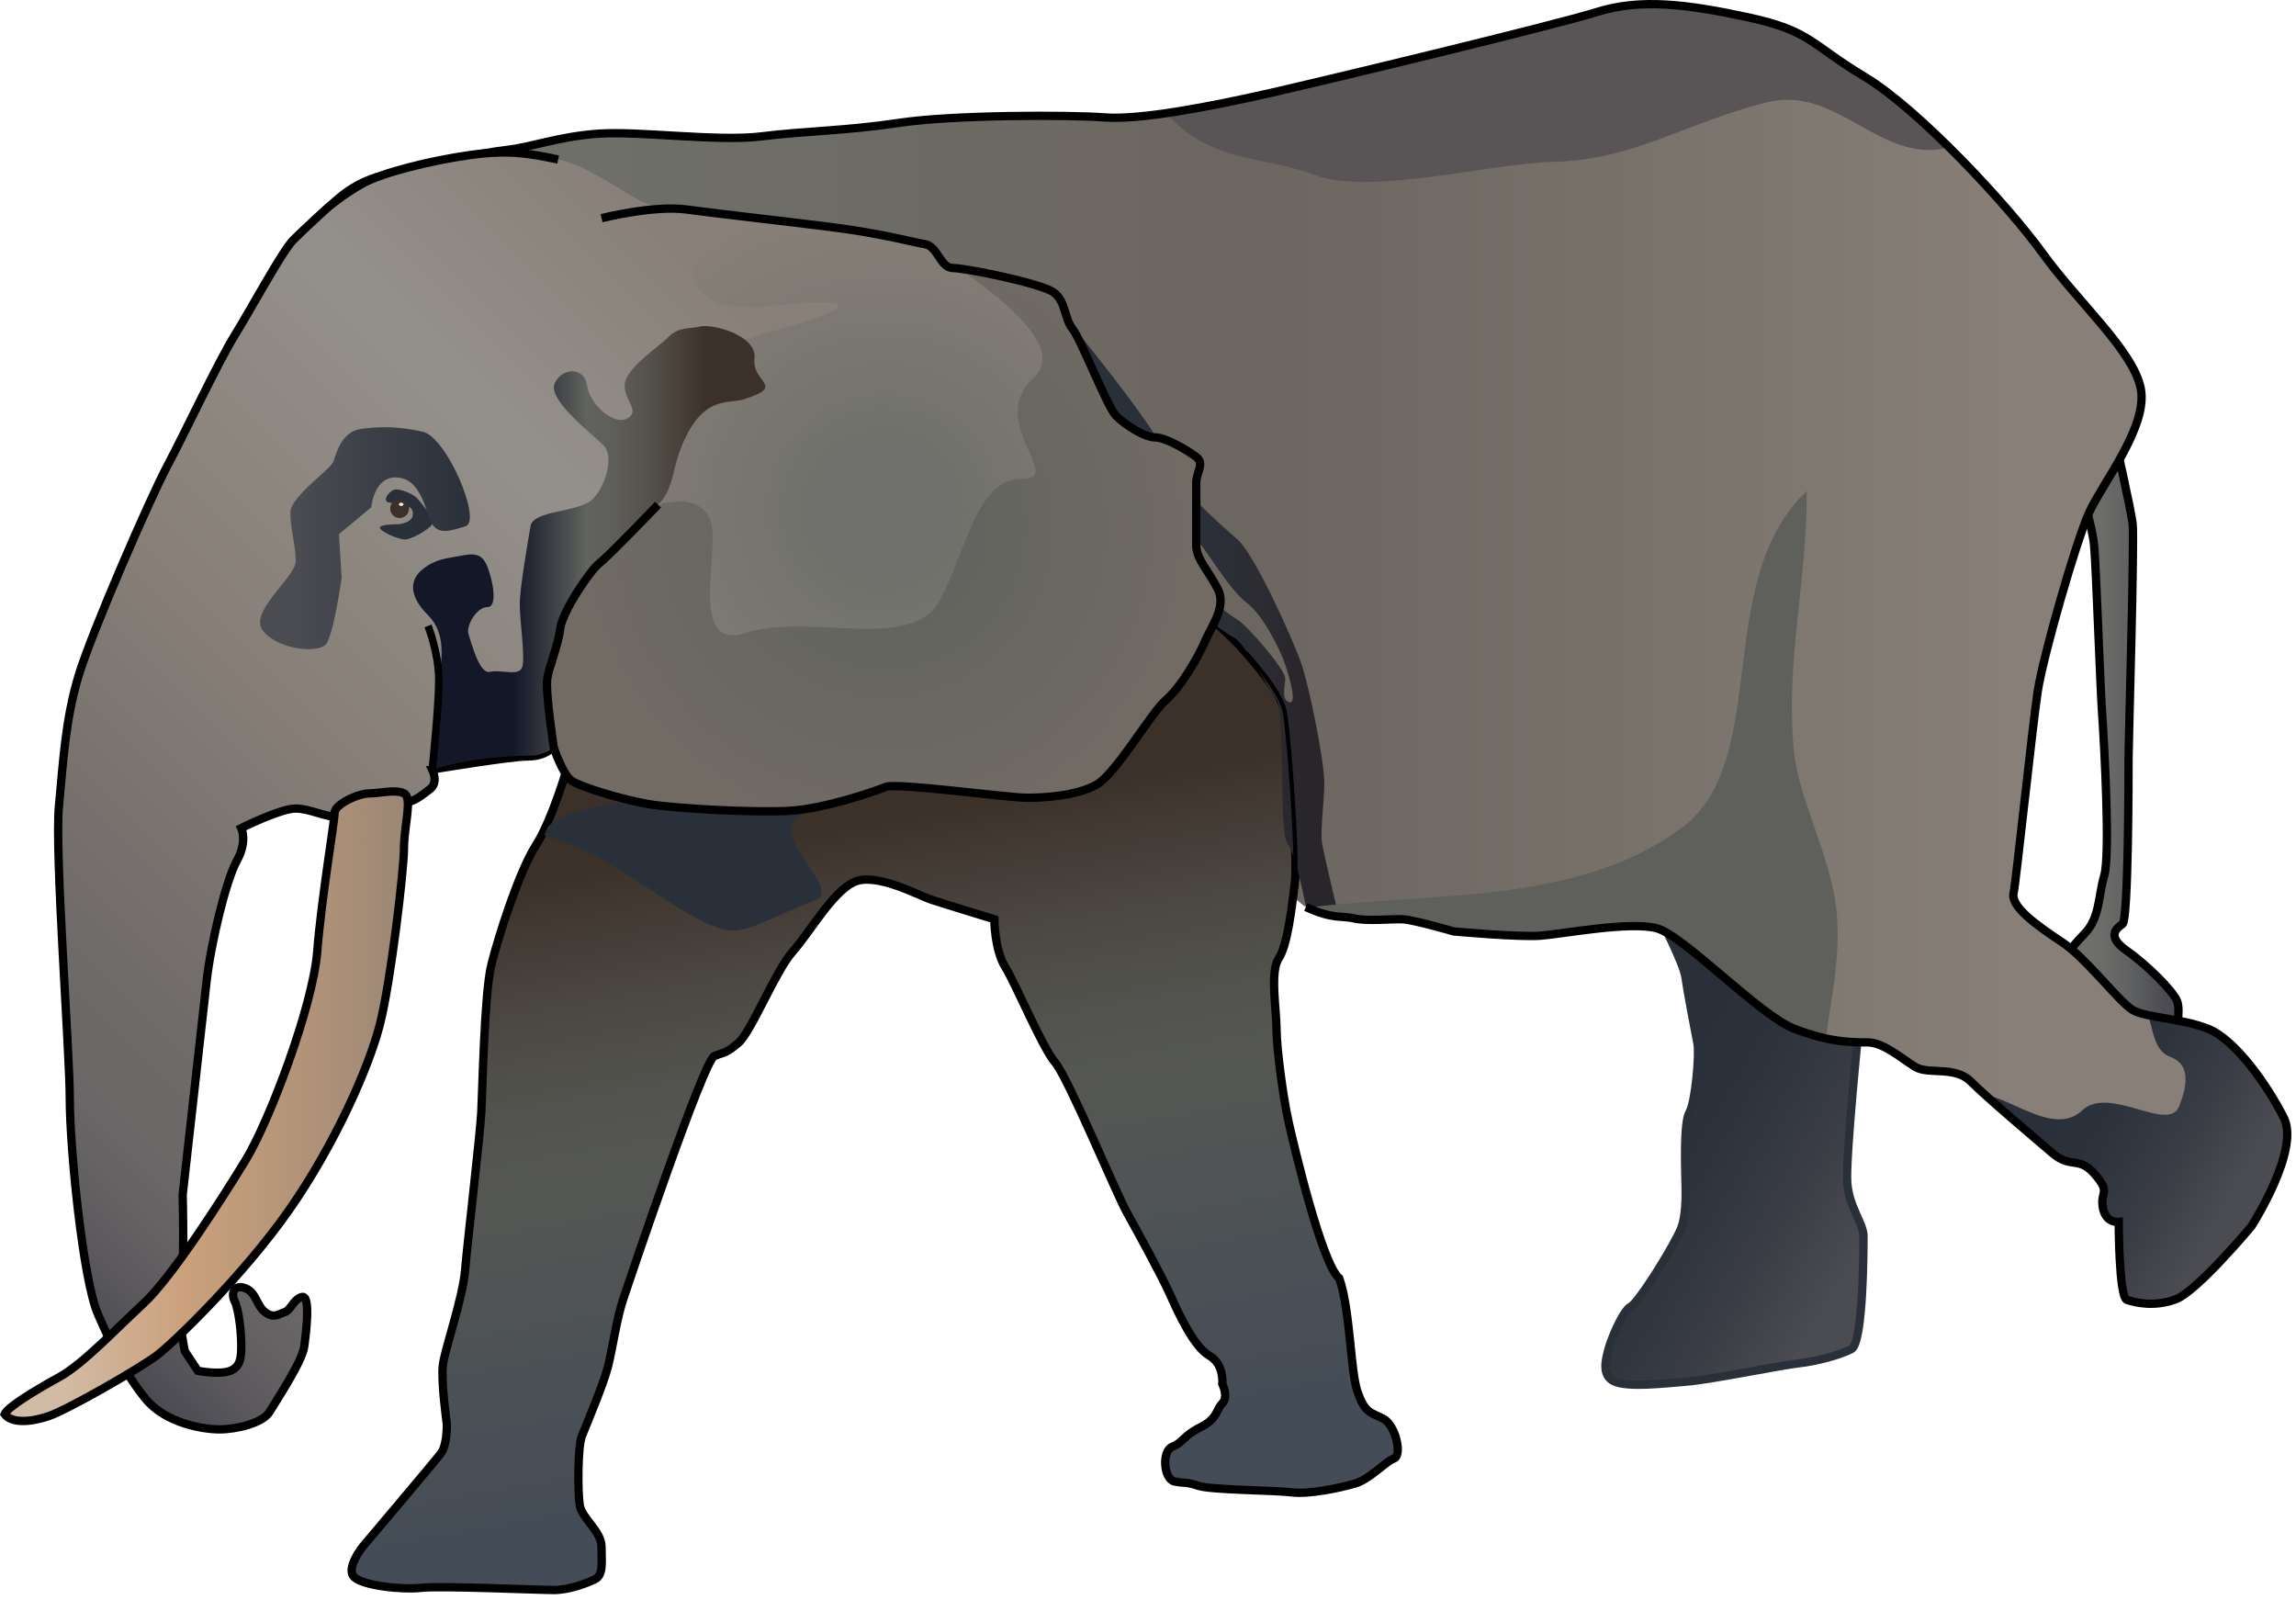 
        <svg xmlns:rdf="http://www.w3.org/1999/02/22-rdf-syntax-ns#" xmlns="http://www.w3.org/2000/svg" xmlns:cc="http://creativecommons.org/ns#" xmlns:xlink="http://www.w3.org/1999/xlink" xmlns:dc="http://purl.org/dc/elements/1.1/" x="0px" y="0px" width="501" height="349" viewBox="0 0 501 349" xml:space="preserve">
            <title>Loxodonta spp. (African Elephant)</title>
            <desc xmlns:ian_image_library="https://ian.umces.edu/media-library/">
                <ian_image_library:title>Loxodonta spp. (African Elephant)</ian_image_library:title>
                <ian_image_library:descr>Illustration of Loxodonta spp. (African Elephant)</ian_image_library:descr>
                <ian_image_library:scene>
                    <ian_image_library:contains>mammal, African, elephant, tusk, Chordata, Mammalia, Proboscidea, Elephantidae, Loxodonta, sp.</ian_image_library:contains>
                    <ian_image_library:when>2005-05-06</ian_image_library:when>
                </ian_image_library:scene>
            </desc>
            
 <defs></defs>
 <linearGradient id="ian_symbols_f4ec729b4a2c050471c8c06402da81f1" y2="160.79" gradientUnits="userSpaceOnUse" x2="475.36" y1="160.79" x1="448.56">
  <stop stop-color="#6F706B" offset=".236"/>
  <stop stop-color="#6A6B68" offset=".417"/>
  <stop stop-color="#5E5F60" offset=".636"/>
  <stop stop-color="#4C4C53" offset=".875"/>
  <stop stop-color="#4B4B52" offset=".888"/>
 </linearGradient>
 <path stroke="#000" stroke-width="1.815" d="m461.36 95.209s3.537 15.465 3.987 18.992c.436 3.534-.886 47.688-.886 51.228 0 3.522 0 35.319-1.326 36.205-1.335.89-3.538 2.65.876 5.75 4.419 3.083 10.155 8.819 11.041 11.031.89 2.209-.432 7.947-.432 7.947l-26.063-14.569s2.657-4.41 6.181-7.948c3.538-3.535 3.089-8.395 4.423-12.818 1.322-4.398 0-28.7-.436-34.869-.449-6.188-1.326-32.237-1.775-37.097-.449-4.859-3.088-12.371-3.088-12.371l7.51-11.481z" fill="url(#ian_symbols_f4ec729b4a2c050471c8c06402da81f1)"/>
 <linearGradient id="ian_symbols_7e8ffdbf9ebb7ae4c95cbbe8ae8a3ce1" y2="281.09" gradientUnits="userSpaceOnUse" x2="411.84" y1="239.21" x1="339.3">
  <stop stop-color="#2A3039" offset=".236"/>
  <stop stop-color="#2D333C" offset=".423"/>
  <stop stop-color="#393C44" offset=".65"/>
  <stop stop-color="#4B4B52" offset=".888"/>
 </linearGradient>
 <path stroke="#2A3039" stroke-width="1.815" d="m362.02 199.86s5.298 10.159 5.736 13.254c.436 3.088 2.196 12.359 2.642 14.571.453 2.209-.445 12.808-1.756 15.019-1.324 2.201-.886 12.798-.886 14.131 0 1.324.436 7.507-.877 11.033-1.333 3.538-9.28 16.343-11.054 17.22-1.764.885-4.412 7.509-4.85 9.282-.438 1.76-1.76 5.733 1.326 7.066 3.083 1.326 10.593.432 15.89 0 5.3-.445 20.318-3.533 24.288-3.98 3.977-.44 8.838-1.765 11.487-3.086 2.657-1.326 2.657-22.08 2.657-24.73 0-2.647-3.098-6.184-3.533-11.48-.45-5.3 2.636-35.335 2.636-35.335l-43.72-22.96z" fill="url(#ian_symbols_7e8ffdbf9ebb7ae4c95cbbe8ae8a3ce1)"/>
 <linearGradient id="ian_symbols_cccb8eaf5a4c2ce4c5ec82ada6873f9d" y2="142.69" gradientUnits="userSpaceOnUse" x2="499.09" y1="142.69" x1="69.98">
  <stop stop-color="#6F706B" offset=".096"/>
  <stop stop-color="#6C6660" offset=".472"/>
  <stop stop-color="#706B64" offset=".568"/>
  <stop stop-color="#7C766E" offset=".727"/>
  <stop stop-color="#888078" offset=".86"/>
 </linearGradient>
 <path d="m196.25 26.798c11.802-1.765 37.182-1.765 44.851-1.175 7.669.586 23.004-2.362 35.993-5.311 12.979-2.958 61.963-14.747 71.407-17.705 9.438-2.951 19.511-1.744 33.087 1.203 13.577 2.951 13.521 5.875 25.323 12.957 11.805 7.083 31.179 27.931 38.861 38.558 7.664 10.618 19.555 21.033 21.33 29.298 1.771 8.269-8.258 20.66-11.207 27.142-2.958 6.494-10.028 31.285-11.233 38.956-1.169 7.655-4.702 41.304-5.3 44.25-.589 2.947 5.3 7.091 10.627 10.616 5.309 3.547 12.389 12.989 15.338 14.762 2.957 1.762 10.626 1.771 16.523 4.131 5.907 2.351 12.979 12.379 16.521 19.461 3.538 7.083-7.08 23.606-7.08 23.606s-11.8 14.165-16.524 15.934c-4.72 1.765-8.896.729-10.658.138-1.763-.585-1.794-17.002-1.794-17.002s-2.881.343-3.47-3.204c-.589-3.533 1.825-3.044-1.722-7.177-3.533-4.124-5.184-1.112-9.301-4.657-4.136-3.538-14.178-12.016-17.729-15.563-3.537-3.549-9.21-1.454-12.154-3.226-2.949-1.772-6.902-5.36-10.438-5.36-3.533 0-8.256 0-15.927-2.951-7.68-2.958-24.105-20.323-30.015-21.928-5.906-1.612-20.581 1.25-25.406 1.604-4.839.364-18.93-.93-18.93-.93s-8.728-2.533-11.139-2.65c-2.428-.106-7.809.472-10.562-.18-2.758-.641-4.819.2-10.558-2.499-5.744-2.715-94.021-96.75-94.021-96.75l-40.129-49.56-17.7-4.136-25.964 2.362-37.17-2.354s4.324-6.491 12.396-8.854c8.071-2.36 23.011-5.307 28.317-5.904 5.313-.58 11.22-2.938 20.06-3.538 8.867-.586 25.969 1.776 35.407.6 9.44-1.187 18.29-1.187 30.09-2.958z" fill="url(#ian_symbols_cccb8eaf5a4c2ce4c5ec82ada6873f9d)"/>
 <linearGradient id="ian_symbols_d89fc3799f3275648de7cd65ab2d3a96" y2="151" gradientUnits="userSpaceOnUse" x2="161.23" y1="341.78" x1="194.87">
  <stop stop-color="#444C57" offset=".107"/>
  <stop stop-color="#555753" offset=".494"/>
  <stop stop-color="#52534E" offset=".578"/>
  <stop stop-color="#4C4843" offset=".678"/>
  <stop stop-color="#413831" offset=".788"/>
  <stop stop-color="#3B3129" offset=".832"/>
 </linearGradient>
 <path stroke="#000" stroke-width="1.815" d="m304.17 318.21c1.85-.652.418-7.289-2.414-8.71-2.852-1.421-3.96-1.3-5.542-5.859-1.561-4.554-1.561-17.819-3.972-24.73-3.754-3.032-9.802-28.495-11.036-34.006-1.236-5.503-2.639-16.17-2.656-20.308 0-4.131-1.468-12.57.454-15.454 1.905-2.893 2.777-10.371 3.526-16.342.748-5.97-1.387-33.579-2.212-37.531-.834-3.951-5.05-8.88-8.384-12.804-3.33-3.934-9.721-9.271-9.721-9.271l-138.21 33.554s-3.389 11.921-7.062 17.671c-3.687 5.731-8.172 19.842-9.719 26.047-1.548 6.208-1.922 27.003-2.2 32.237-.29 5.224-3.001 28.122-3.536 34.447-.544 6.298-4.443 17.196-4.859 20.752-.416 3.547.877 12.805.877 12.805s.128 4.477-1.292 6.379c-1.423 1.892-17.055 20.358-17.055 20.358s-3.796 4.742-1.897 6.633c1.897 1.888 10.416 2.841 14.672 2.36 4.28-.473 25.587.48 28.896.48 3.324 0 7.098-1.42 9.006-2.359 1.893-.951 1.42-3.793 1.42-7.114 0-3.313-4.272-6.153-4.742-8.995-.47-2.838-.47-12.795.47-15.167.944-2.361 4.745-11.363 5.691-15.146.953-3.789 1.895-10.424 3.315-14.688 1.421-4.262 17.536-52.086 19.887-53.039 2.383-.953 2.383-.468 5.224-2.841 2.826-2.374 8.053-15.628 11.834-19.89 3.785-4.259 8.525-12.784 13.254-15.155 4.733-2.374 14.203 2.841 17.059 3.78 2.841.951 13.727 4.262 13.727 4.262s.011 6.635 2.371 10.429c2.358 3.787 8.049 17.514 10.892 20.835 2.841 3.322 13.256 28.412 15.627 32.683 2.367 4.255 7.574 13.729 9.476 17.987 1.899 4.275 5.207 11.375 8.521 13.269 3.324 1.898 2.853 6.162 2.853 6.162s1.411 2.83 0 4.262c-1.43 1.421-.949 3.309-4.752 5.201-3.78 1.89-3.78 3.322-6.154 4.262-2.369.95-1.888 7.104.479 7.585 2.374.468 2.374 0 5.199.939 2.859.949 16.592.949 20.375 1.433 3.789.469 10.424-.951 13.732-1.904 3.3-.93 6.71-4.82 8.56-5.48z" fill="url(#ian_symbols_d89fc3799f3275648de7cd65ab2d3a96)"/>
 <linearGradient id="ian_symbols_81f95a8387441544e97d4e654b2997f4" y2="134.03" gradientUnits="userSpaceOnUse" x2="291.82" y1="134.03" x1="232.61">
  <stop stop-color="#2A3039" offset=".236"/>
  <stop stop-color="#2A3038" offset=".373"/>
  <stop stop-color="#2C2F37" offset=".539"/>
  <stop stop-color="#2C2C32" offset=".719"/>
  <stop stop-color="#28252B" offset=".888"/>
 </linearGradient>
 <path d="m243.82 96.33l-11.21-26.951s20.368 24.632 22.256 30.797c1.895 6.154 11.366 14.202 15.16 17.518 3.78 3.322 11.834 21.305 13.733 26.52 1.89 5.21 5.205 21.777 5.205 26.521 0 4.729-.941 10.422-.475 13.266.475 2.83 3.327 14.674 3.327 14.674l-6.852-.777s-2.152-11.535-4.048-13.897c-1.898-2.374-.479-28.893-2.366-31.262-1.906-2.374-6.635-12.319-9.467-13.739-2.853-1.421-8.069-6.161-8.069-6.161l.946-3.783s5.691 4.734 8.064 6.154c2.36 1.429 10.413 10.905 10.413 12.793 0 1.895-.953 4.736.953 5.215 1.888.467-.475-7.103-1.421-9.474-.952-2.372-4.261-9.474-8.055-12.315-3.781-2.843-9.477-12.786-10.901-13.735-1.404-.951-9.458-4.262-9.458-4.262l-7.72-17.11z" fill="url(#ian_symbols_81f95a8387441544e97d4e654b2997f4)"/>
 <radialGradient id="ian_symbols_e39a108da503f674017335a89c9bbcc3" gradientUnits="userSpaceOnUse" cy="111.26" cx="192.84" r="69.732">
  <stop stop-color="#6F706B" offset=".18"/>
  <stop stop-color="#888078" offset="1"/>
 </radialGradient>
 <path d="m131.26 47.604s11.364-2.853 18.466-1.904c7.105.953 19.901 2.374 31.264 3.794 11.364 1.42 17.999 3.311 20.84 3.781 2.841.483 3.311 5.212 6.151 5.212s18.947 3.311 21.789 5.214c2.843 1.897 2.373 5.677 4.264 8.051 1.888 2.371 7.581 17.048 9.474 18.95 1.89 1.888 6.154 4.729 8.521 4.729 2.374 0 7.104 2.841 9.002 4.262 1.896 1.42 0 3.313 0 5.684v13.738c0 2.836 2.845 5.677 4.737 9.471 1.889 3.781-1.42 8.053-2.841 11.366-1.42 3.311-5.214 9.946-8.525 12.787-3.32 2.85-10.894 16.106-15.158 18.478-4.259 2.36-10.895 2.839-15.158 2.839-4.259 0-28.416-3.32-30.79-2.369-2.349.951-13.256 4.731-20.827 5.21-7.59.475-25.112-.479-30.786-1.432-5.682-.935-15.157-3.778-17.057-5.199-1.891-1.42-3.781-7.103-3.781-7.103s-1.895-12.326-1.42-15.16c.47-2.838 2.36-7.111 2.828-10.892.483-3.794 6.637-12.798 8.525-14.218 1.899-1.409 12.798-12.773 12.798-12.773" fill="url(#ian_symbols_e39a108da503f674017335a89c9bbcc3)"/>
 <path d="m400.37 195.98c-1.91-11.227-8.064-22.377-8.979-32.59-1.741-19.639 2.861-35.768 2.861-56.253-21.199 20.013-7.068 60.045-28.272 74.176-22.525 16.108-54.462 13.384-80.705 16.72 5.491 2.52 7.541 1.729 10.245 2.36 2.753.652 8.134.074 10.562.18 2.411.117 11.139 2.65 11.139 2.65s14.091 1.294 18.93.93c4.825-.355 19.5-3.216 25.406-1.604 5.909 1.604 22.335 18.97 30.015 21.928 2.587.993 4.831 1.634 6.817 2.072 1.36-9.79 3.74-20.21 1.97-30.58z" fill="#5F605C"/>
 <path d="m287.1 38.246c11.931 4.455 38.751-2.682 51.823-2.936 17.421-.355 28.357-8.332 46.503-12.964 15.585-3.954 24.836 13.733 39.927 9.821-6.514-6.439-13.212-12.271-18.436-15.4-11.8-7.082-11.74-10.006-25.32-12.957-13.576-2.947-23.649-4.154-33.087-1.203-9.444 2.958-58.429 14.747-71.407 17.705-7.439 1.69-15.609 3.354-22.696 4.382 10.18 11.117 20.77 9.108 32.71 13.552z" fill="#595557"/>
 <linearGradient id="ian_symbols_343fe0685a4314f47d7982961b6d3baf" y2="265.33" gradientUnits="userSpaceOnUse" x2="492.62" y1="233.03" x1="436.67">
  <stop stop-color="#2A3039" offset=".236"/>
  <stop stop-color="#2D333C" offset=".423"/>
  <stop stop-color="#393C44" offset=".65"/>
  <stop stop-color="#4B4B52" offset=".888"/>
 </linearGradient>
 <path d="m498.37 243.94c-3.542-7.082-10.613-17.111-16.521-19.461-4.319-1.729-9.538-2.196-13.202-3.012 1.205 2.84 1.2 7.768 4.904 9.123 3.713 1.369 4.302 4.902 1.951 10.777-2.355 5.896-15.239-4.677-21.168.908-5.916 5.574-15.185-2.554-21.096-3.311 4.531 4.079 11.354 9.844 14.582 12.613 4.117 3.545 5.768.533 9.301 4.657 3.547 4.133 1.133 3.644 1.722 7.177.589 3.547 3.47 3.204 3.47 3.204s.031 16.417 1.794 17.002c1.763.591 5.938 1.627 10.658-.138 4.725-1.769 16.524-15.934 16.524-15.934s10.64-16.53 7.1-23.61z" fill="url(#ian_symbols_343fe0685a4314f47d7982961b6d3baf)"/>
 <path d="m136.36 175.14s-14.976.812-18.093 6.941c15.019 4.488 23.404 12.78 33.399 18.086 10.02 5.284 9.433 2.926 27.102-4.133 3.533-3.526-11.782-14.131-3.538-18.255" fill="#2A3039"/>
 <path stroke="#000" stroke-width=".908" d="m124.01 166.75s-3.389 11.921-7.062 17.671c-3.687 5.731-8.172 19.842-9.719 26.047-1.548 6.208-1.922 27.003-2.2 32.237-.29 5.224-3.001 28.122-3.536 34.447-.544 6.298-4.443 17.196-4.859 20.752-.416 3.547.877 12.805.877 12.805s.128 4.477-1.292 6.379c-1.423 1.892-17.055 20.358-17.055 20.358s-3.796 4.742-1.897 6.633c1.897 1.888 10.416 2.841 14.672 2.36 4.28-.473 25.587.48 28.896.48 3.324 0 7.098-1.42 9.006-2.359 1.893-.951 1.42-3.793 1.42-7.114 0-3.313-4.272-6.153-4.742-8.995-.47-2.838-.47-12.795.47-15.167.944-2.361 4.745-11.363 5.691-15.146.953-3.789 1.895-10.424 3.315-14.688 1.421-4.262 17.536-52.086 19.887-53.039 2.383-.953 2.383-.468 5.224-2.841 2.826-2.374 8.053-15.628 11.834-19.89 3.785-4.259 8.525-12.784 13.254-15.155 4.733-2.374 14.203 2.841 17.059 3.78 2.841.951 13.727 4.262 13.727 4.262s.011 6.635 2.371 10.429c2.358 3.787 8.049 17.514 10.892 20.835 2.841 3.322 13.256 28.412 15.627 32.683 2.367 4.255 7.574 13.729 9.476 17.987 1.899 4.275 5.207 11.375 8.521 13.269 3.324 1.898 2.853 6.162 2.853 6.162s1.411 2.83 0 4.262c-1.43 1.421-.949 3.309-4.752 5.201-3.78 1.89-3.78 3.322-6.154 4.262-2.369.95-1.888 7.104.479 7.585 2.374.468 2.374 0 5.199.939 2.859.949 16.592.949 20.375 1.433 3.789.469 10.424-.951 13.732-1.904 3.313-.948 6.731-4.837 8.579-5.497 1.85-.652.418-7.289-2.414-8.71-2.852-1.421-3.96-1.3-5.542-5.859-1.561-4.554-1.561-17.819-3.972-24.73-3.754-3.032-9.802-28.495-11.036-34.006-1.236-5.503-2.639-16.17-2.656-20.308 0-4.131-1.468-12.57.454-15.454 1.905-2.893 2.777-10.371 3.526-16.342.748-5.97-1.387-33.579-2.212-37.531-.834-3.951-5.05-8.88-8.384-12.804" fill="none"/>
 <path stroke="#000" stroke-width="1.815" d="m150.82 51.587l-17.7-4.136-25.964 2.362-37.18-2.361s4.324-6.491 12.396-8.854c8.071-2.36 23.011-5.307 28.317-5.904 5.313-.58 11.22-2.938 20.06-3.538 8.867-.586 25.969 1.776 35.407.6 9.444-1.187 18.293-1.187 30.091-2.958 11.802-1.765 37.182-1.765 44.851-1.175 7.669.586 23.004-2.362 35.993-5.311 12.979-2.958 61.963-14.747 71.407-17.705 9.438-2.951 19.511-1.744 33.087 1.203 13.577 2.951 13.521 5.875 25.323 12.957 11.805 7.083 31.179 27.931 38.861 38.558 7.664 10.618 19.555 21.033 21.33 29.298 1.771 8.269-8.258 20.66-11.207 27.142-2.958 6.494-10.028 31.285-11.233 38.956-1.169 7.655-4.702 41.304-5.3 44.25-.589 2.947 5.3 7.091 10.627 10.616 5.309 3.547 12.389 12.989 15.338 14.762 2.957 1.762 10.626 1.771 16.523 4.131 5.907 2.351 12.979 12.379 16.521 19.461 3.538 7.083-7.08 23.606-7.08 23.606s-11.8 14.165-16.524 15.934c-4.72 1.765-8.896.729-10.658.138-1.763-.585-1.794-17.002-1.794-17.002s-2.881.343-3.47-3.204c-.589-3.533 1.825-3.044-1.722-7.177-3.533-4.124-5.184-1.112-9.301-4.657-4.136-3.538-14.178-12.016-17.729-15.563-3.537-3.549-9.21-1.454-12.154-3.226-2.949-1.772-6.902-5.36-10.438-5.36-3.533 0-8.256 0-15.927-2.951-7.68-2.958-24.105-20.323-30.015-21.928-5.906-1.612-20.581 1.25-25.406 1.604-4.839.364-18.93-.93-18.93-.93s-8.728-2.533-11.139-2.65c-2.428-.106-7.809.472-10.562-.18-2.758-.641-4.819.2-10.558-2.499" fill="none"/>
 <linearGradient id="ian_symbols_2eb2536d30740d54857453bd45b3df41" y2="62.65" gradientUnits="userSpaceOnUse" x2="179.03" y1="257.61" x1="-15.929">
  <stop stop-color="#4B4B52" offset=".006"/>
  <stop stop-color="#4C4C53" offset=".009"/>
  <stop stop-color="#5B595D" offset=".053"/>
  <stop stop-color="#656264" offset=".099"/>
  <stop stop-color="#6C6868" offset=".149"/>
  <stop stop-color="#6E6A69" offset=".208"/>
  <stop stop-color="#888078" offset=".483"/>
  <stop stop-color="#94908B" offset=".742"/>
  <stop stop-color="#888078" offset=".949"/>
 </linearGradient>
 <path d="m51.211 283.92c-.935-1.881 0-3.782 2.374-2.829 2.364.948 2.364 3.778 4.262 5.198 1.89 1.421 2.84.483 4.263 0 1.42-.47 1.901-2.843 3.79-3.311 1.888-.481.939 7.583.472 10.885-.472 3.322-6.152 11.848-7.572 14.214-1.434 2.374-7.103 3.794-10.896 3.794-3.78 0-11.833-1.42-16.113-6.635-4.244-5.21-7.084-10.892-10.408-18.464-3.32-7.588-6.152-36.468-6.152-46.892 0-10.427-3.322-53.995-2.372-63.934.942-9.959 1.421-18.949 4.262-28.425 2.836-9.462 15.627-38.825 19.419-45.927 3.792-7.112 10.883-22.271 14.672-28.424 3.794-6.16 10.429-18.468 12.8-20.837 2.36-2.371 7.572-7.103 7.572-7.103s3.32-2.841 7.577-5.201c4.269-2.374 14.884-5.001 23.207-6.177 8.328-1.162 12.796-.467 19.426.954 6.606 1.42 13.257 6.63 17.983 9.003 4.747 2.372 8.06 2.841 10.901 5.212 2.85 2.36-1.421 10.415 1.414 13.724 2.847 3.322 6.637 4.264 11.373 4.264 4.74 0 20.837-2.362 19.424 0-1.427 2.366-23.207 7.111-26.526 9.471-3.324 2.374-9.464 5.682-10.417 7.583-.948 1.893.472 8.056.472 10.896 0 2.841-1.893 13.735-3.313 18.469-1.42 4.731-20.368 46.878-21.31 48.31-.948 1.42-2.843 3.309-6.63 3.309-3.792 0-20.852 2.841-20.852 2.841s1.432 2.843-.467 4.264c-1.897 1.421-3.325 2.841-6.635 3.309-3.311.485-5.684-.935-7.581-.456-1.884.456-1.412 3.297-5.206 3.297-3.781 0-6.635-1.888-9.941-1.888-3.311 0-11.836 4.261-11.836 4.261s1.42 2.85-.949 7.105c-2.374 4.259-5.684 17.994-6.637 26.52-.937 8.521-5.201 46.42-5.201 46.42s.472 16.576-.48 20.837c-.946 4.262.953 13.254.953 13.254l2.836 4.273s4.736.95 7.109 0c2.369-.951 2.369-3.319 2.369-5.693.013-2.34-.468-7.55-1.421-9.45z" fill="url(#ian_symbols_2eb2536d30740d54857453bd45b3df41)"/>
 <path stroke="#000" stroke-width="1.815" d="m121.79 161.74c-.948 1.42-2.843 3.309-6.63 3.309-3.792 0-20.852 2.841-20.852 2.841s1.432 2.843-.467 4.264c-1.897 1.421-3.325 2.841-6.635 3.309-3.311.485-5.684-.935-7.581-.456-1.884.456-1.412 3.297-5.206 3.297-3.781 0-6.635-1.888-9.941-1.888-3.311 0-11.836 4.261-11.836 4.261s1.42 2.85-.949 7.105c-2.374 4.259-5.684 17.994-6.637 26.52-.937 8.521-5.201 46.42-5.201 46.42s.472 16.576-.48 20.837c-.946 4.262.953 13.254.953 13.254l2.836 4.273s4.736.95 7.109 0c2.369-.951 2.369-3.319 2.369-5.693 0-2.36-.481-7.572-1.434-9.472-.935-1.881 0-3.782 2.374-2.829 2.364.948 2.364 3.778 4.262 5.198 1.89 1.421 2.84.483 4.263 0 1.42-.47 1.901-2.843 3.79-3.311 1.888-.481.939 7.583.472 10.885-.472 3.322-6.152 11.848-7.572 14.214-1.434 2.374-7.103 3.794-10.896 3.794-3.78 0-11.833-1.42-16.113-6.635-4.244-5.21-7.084-10.892-10.408-18.464-3.32-7.588-6.152-36.468-6.152-46.892 0-10.427-3.322-53.995-2.372-63.934.942-9.959 1.421-18.949 4.262-28.425 2.836-9.462 15.627-38.825 19.419-45.927 3.792-7.112 10.883-22.271 14.672-28.424 3.794-6.16 10.429-18.468 12.8-20.837 2.36-2.371 7.572-7.103 7.572-7.103s3.32-2.841 7.577-5.201c4.269-2.374 14.884-5.001 23.207-6.177 8.328-1.162 12.796-.467 19.426.954" fill="none"/>
 <linearGradient id="ian_symbols_a6f768505ed79424c980167b799e4760" y2="119.51" gradientUnits="userSpaceOnUse" x2="167" y1="119.51" x1="90.126">
  <stop stop-color="#141728" offset=".286"/>
  <stop stop-color="#61635E" offset=".494"/>
  <stop stop-color="#5E5E5A" offset=".568"/>
  <stop stop-color="#56534D" offset=".658"/>
  <stop stop-color="#48413A" offset=".755"/>
  <stop stop-color="#3B3129" offset=".832"/>
 </linearGradient>
 <path d="m121.06 83.586c-1.767 3.526 8.24 11.184 10.606 13.533 2.362 2.36.589 8.847-2.367 11.784-2.926 2.947-12.939 2.349-13.535 5.882-.596 3.537-2.349 13.546-2.349 17.082 0 3.533 1.173 11.182.585 13.544-.585 2.347-4.708.576-7.071 1.173-2.347.596-4.111-6.473-4.698-8.237-.598-1.771 1.762-5.894 4.113-5.894 2.358 0 1.183-5.886 0-8.835-1.182-2.935-2.935-2.935-5.886-2.346-2.946.584-5.304.584-8.237 2.936-2.958 2.36-2.958 5.897 1.175 10.008 4.116 4.131 2.938 10.006 2.362 14.131-.604 4.133-1.443 19.545-1.443 19.545s6.143-1.879 12.029-2.463c5.882-.602 10.604-.602 10.604-.602s2.275-.51 3.899-1.664c-.771-3.74-1.51-9.123-1.625-12.564-.126-4.048 1.334-5.54 2.501-9.665 1.163-4.145.315-7.795 5.224-13.78 3.264-3.618 9.258-10.231 16.63-17.035 3.094-2.87 3.322-7.776 4.569-11.235 4.711-12.946 10.413-10.604 14.13-11.771 9.416-2.935 1.765-3.526 2.351-8.833.598-5.298-9.411-7.646-11.771-7.06-2.349.587-4.711 0-7.062 2.36-2.365 2.349-8.833 6.473-9.431 10.006-.575 3.526 3.538 5.887.598 7.66-2.936 1.762-8.242-2.949-8.833-7.068-.59-4.126-5.3-4.126-7.07-.593z" fill="url(#ian_symbols_a6f768505ed79424c980167b799e4760)"/>
 <radialGradient id="ian_symbols_b148d79ed986f254a56e7261dba7d64a" gradientUnits="userSpaceOnUse" cy="115.14" cx="192.84" r="67.934">
  <stop stop-color="#61635E" offset=".18"/>
  <stop stop-color="#716B64" offset="1"/>
 </radialGradient>
 <path d="m143.57 110.12s-10.899 11.364-12.798 12.773c-1.888 1.42-8.042 10.424-8.525 14.218-.468 3.78-2.357 8.053-2.828 10.892-.474 2.834 1.42 15.16 1.42 15.16s1.89 5.682 3.781 7.103c1.899 1.42 11.375 4.264 17.057 5.199 5.673.953 23.195 1.906 30.786 1.432 7.57-.479 18.478-4.259 20.827-5.21 2.374-.951 26.53 2.369 30.79 2.369 4.264 0 10.899-.479 15.158-2.839 4.264-2.371 11.838-15.627 15.158-18.478 3.311-2.841 7.105-9.476 8.525-12.787 1.421-3.313 4.729-7.585 2.841-11.366-1.893-3.794-4.737-6.635-4.737-9.471v-13.738c0-2.371 1.896-4.263 0-5.684-1.897-1.42-6.628-4.262-9.002-4.262-2.367 0-6.63-2.841-8.521-4.729-1.893-1.902-7.586-16.579-9.474-18.95-1.891-2.374-1.421-6.154-4.264-8.051-2.841-1.903-18.948-5.214-21.789-5.214s-3.311-4.729-6.151-5.212c-2.841-.47 34.339 19.428 23.744 29.138-10.602 9.709 7.06 22.064-2.65 22.064-9.721 0-11.823 14.967-17.839 26.479-6.013 11.508-28.976 2.674-42.219 7.093-13.245 4.415-5.282-18.691-7.938-24.802-2.65-6.09-11.35-3.11-11.35-3.11" fill="url(#ian_symbols_b148d79ed986f254a56e7261dba7d64a)"/>
 <path stroke="#000" stroke-width="1.815" d="m131.26 47.604s11.364-2.853 18.466-1.904c7.105.953 19.901 2.374 31.264 3.794 11.364 1.42 17.999 3.311 20.84 3.781 2.841.483 3.311 5.212 6.151 5.212s18.947 3.311 21.789 5.214c2.843 1.897 2.373 5.677 4.264 8.051 1.888 2.371 7.581 17.048 9.474 18.95 1.89 1.888 6.154 4.729 8.521 4.729 2.374 0 7.104 2.841 9.002 4.262 1.896 1.42 0 3.313 0 5.684v13.738c0 2.836 2.845 5.677 4.737 9.471 1.889 3.781-1.42 8.053-2.841 11.366-1.42 3.311-5.214 9.946-8.525 12.787-3.32 2.85-10.894 16.106-15.158 18.478-4.259 2.36-10.895 2.839-15.158 2.839-4.259 0-28.416-3.32-30.79-2.369-2.349.951-13.256 4.731-20.827 5.21-7.59.475-25.112-.479-30.786-1.432-5.682-.935-15.157-3.778-17.057-5.199-1.891-1.42-3.781-7.103-3.781-7.103s-1.895-12.326-1.42-15.16c.47-2.838 2.36-7.111 2.828-10.892.483-3.794 6.637-12.798 8.525-14.218 1.899-1.409 12.798-12.773 12.798-12.773" fill="none"/>
 <linearGradient id="ian_symbols_9331b735895636f4d54d493e20d6d0d8" y2="241.36" gradientUnits="userSpaceOnUse" x2="89.005" y1="241.36" x1="1.013">
  <stop stop-color="#D2BBA4" offset=".146"/>
  <stop stop-color="#CBA17C" offset=".444"/>
  <stop stop-color="#9B8775" offset="1"/>
 </linearGradient>
 <path stroke="#000" stroke-width="1.815" d="m1.013 308.56c1.43 1.891 5.212 1.879 9.474.47 4.262-1.42 19.9-10.424 23.69-13.265 3.783-2.842 18.94-17.527 28.882-31.723 9.945-14.219 17.527-31.263 19.887-40.738 2.374-9.472 5.214-33.625 5.214-38.365 0-4.733 1.904-10.887 0-11.833-1.89-.953-5.214 0-7.574 0-2.369 0-7.582 2.355-7.582 4.262 0 1.888-2.841 18.464-3.792 30.309-.942 11.847-10.413 36.938-15.627 45.458-5.21 8.536-16.106 25.582-22.265 31.264-6.147 5.685-13.259 13.266-18.462 16.107-5.217 2.84-11.364 6.62-11.845 8.05z" fill="url(#ian_symbols_9331b735895636f4d54d493e20d6d0d8)"/>
 <path d="m82.945 115.32c.611.868 3.657 2.212 5.214 2.374 1.569.146 5.567-2.257 6.151-3.315.61-1.054-2.425-4.74-3.303-5.68-.899-.948-3.511-2.019-4.738-1.901-1.229.117-3.055 2.533-1.432 2.841 1.632.308 2.255.148 3.322.481 1.061.331 2.169.81 1.904 2.36-.281 1.56-2.717 1.899-3.324 1.899-.598-.01-4.392.08-3.794.94z" fill="#2A3039"/>
 <path d="m89.258 110.96c0 1.145-.917 2.062-2.05 2.062-1.142 0-2.061-.917-2.061-2.062 0-1.139.919-2.059 2.061-2.059 1.133 0 2.05.92 2.05 2.06z" fill="#3B3129"/>
 <path stroke="#000" stroke-width="1.641" d="m94.311 167.89s1.443-13.649 1.443-19.545c0-5.882-2.362-11.771-2.362-11.771" fill="none"/>
 <linearGradient id="ian_symbols_6dd044c2eba47444410b659d21d34dd6" y2="117.42" gradientUnits="userSpaceOnUse" x2="102.53" y1="117.42" x1="56.752">
  <stop stop-color="#4B4B52" offset=".18"/>
  <stop stop-color="#2A3039" offset="1"/>
 </linearGradient>
 <path d="m94.311 114.38c1.443 2.171 3.781 1.596 7.319.407 3.529-1.176-4.122-19.426-9.413-20.602-5.312-1.175-9.42-1.175-13.542-.586-4.122.586-5.297 5.295-5.896 7.058-.586 1.765-9.42 7.66-9.42 11.195 0 3.533 1.173 7.06 1.173 10.593 0 3.538-10.586 11.188-7.062 15.306 3.541 4.125 11.782 4.716 13.546 2.94 1.762-1.764 3.536-14.708 3.536-14.708l-.6-9.431 7.066-5.875s.593-7.071 5.886-6.484c5.312.58 5.986 7.99 7.407 10.18z" fill="url(#ian_symbols_6dd044c2eba47444410b659d21d34dd6)"/>
 <path d="m88.044 110.04c0 .202-.227.362-.515.362-.279 0-.501-.16-.501-.362 0-.193.222-.364.501-.364.289 0 .515.17.515.36z" fill="#EDE7F3"/>
</svg>
